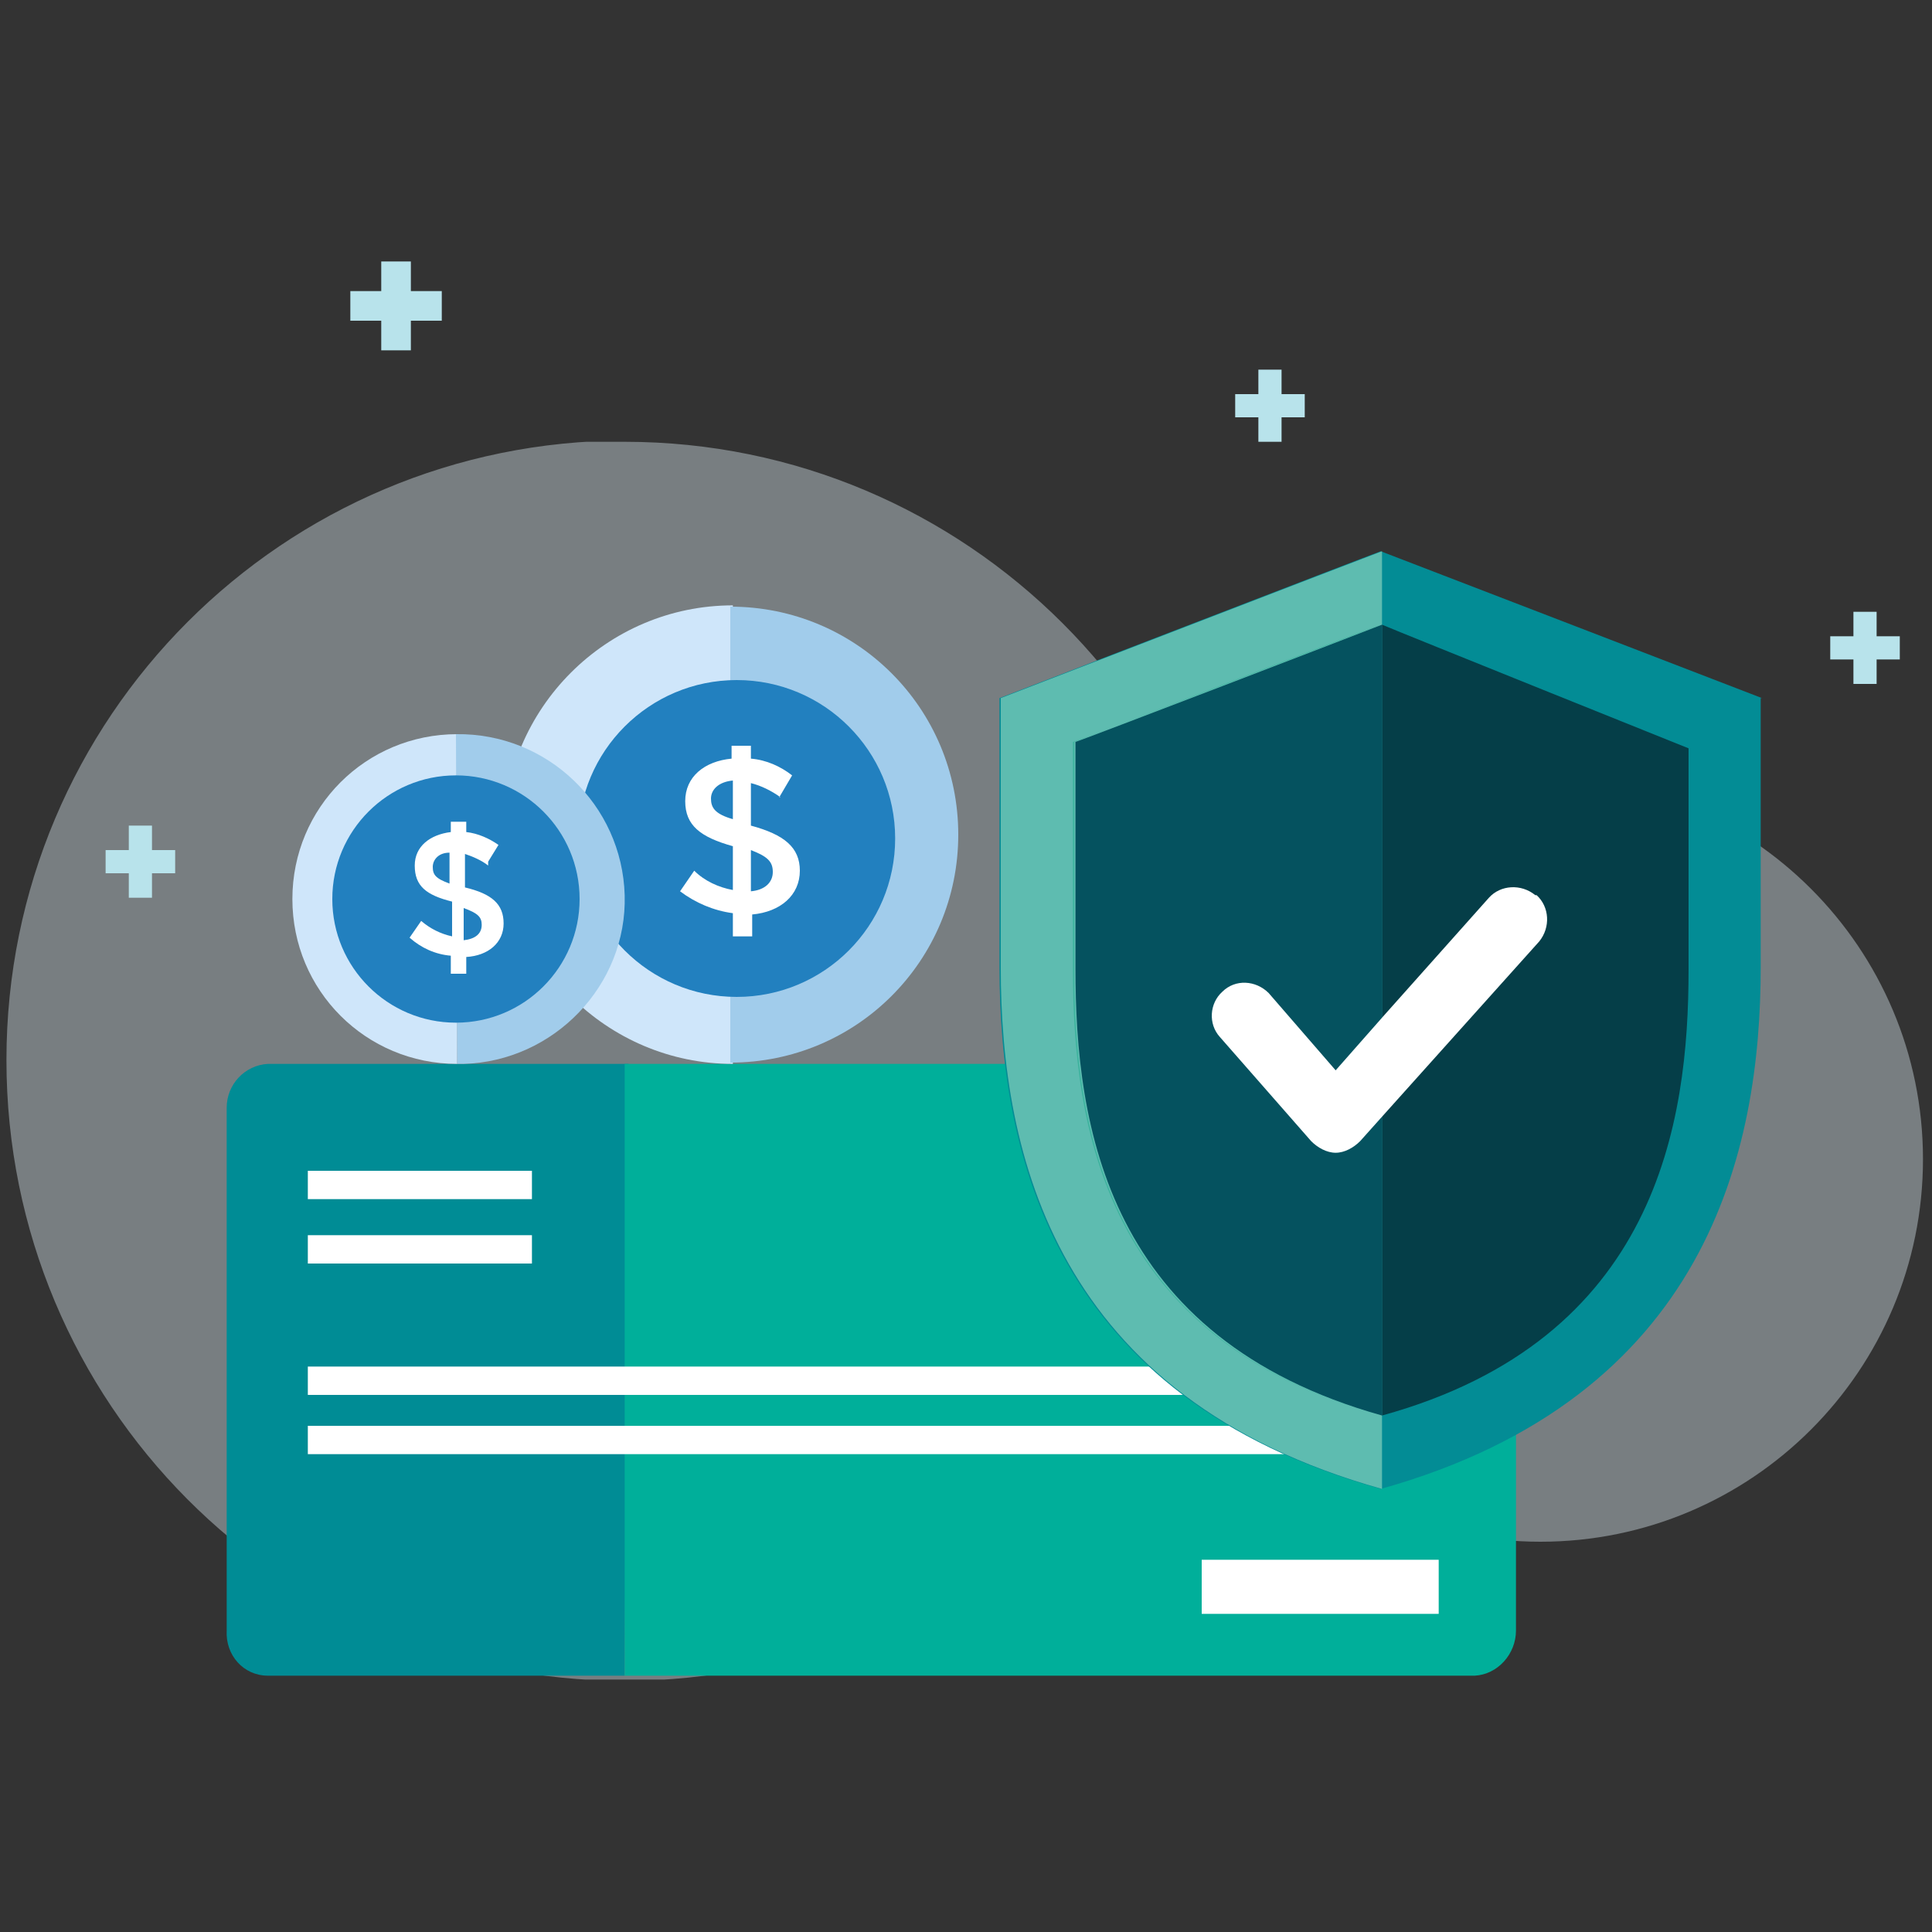 <?xml version="1.0" encoding="UTF-8"?>
<svg id="Layer_1" xmlns="http://www.w3.org/2000/svg" xmlns:xlink="http://www.w3.org/1999/xlink" version="1.1" viewBox="0 0 150 150">
  <rect x="0" y="0" width="150" height="150" fill="#333333" stroke="none"/>
  <!-- Generator: Adobe Illustrator 29.6.0, SVG Export Plug-In . SVG Version: 2.1.1 Build 207)  -->
  <defs>
    <style>
      .st0 {
        fill: none;
      }

      .st1 {
        fill: #05525f;
      }

      .st2 {
        isolation: isolate;
        opacity: .4;
      }

      .st3 {
        fill: #b8e3eb;
      }

      .st4 {
        fill: #cfe6fa;
      }

      .st5 {
        fill: #053e48;
      }

      .st6 {
        fill: #2280bf;
      }

      .st7 {
        fill: #038c95;
      }

      .st8 {
        fill: #5ebcb0;
      }

      .st9 {
        clip-path: url(#clippath-1);
      }

      .st10 {
        fill: #fff;
      }

      .st11 {
        fill: #3db39e;
      }

      .st12 {
        fill: #deedf5;
      }

      .st13 {
        fill: #3aaa96;
      }

      .st14 {
        fill: #a1cceb;
      }

      .st15 {
        clip-path: url(#clippath);
      }

      .st16 {
        fill: #008c95;
      }

      .st17 {
        fill: #00af9a;
      }
    </style>
    <clipPath id="clippath">
      <rect class="st0" x="90" y="60.3" width="59.4" height="59.4"/>
    </clipPath>
    <clipPath id="clippath-1">
      <rect class="st0" x=".5" y="34.3" width="96.1" height="96.1"/>
    </clipPath>
  </defs>
  <g id="Group_44071">
    <g id="Group_44024" class="st2">
      <g id="Group_44023">
        <g class="st15">
          <g id="Group_44022">
            <path id="Path_62201" class="st12" d="M119.6,60.3c16.4,0,29.7,13.3,29.7,29.7s-13.3,29.7-29.7,29.7-29.7-13.3-29.7-29.7h0c0-16.4,13.3-29.7,29.7-29.7h0"/>
          </g>
        </g>
      </g>
    </g>
    <g id="Group_44027" class="st2">
      <g id="Group_44026">
        <g class="st9">
          <g id="Group_44025">
            <path id="Path_62202" class="st12" d="M48.5,34.3c26.5,0,48.1,21.5,48.1,48.1s-21.5,48.1-48.1,48.1S.5,108.9.5,82.3s21.5-48.1,48.1-48.1"/>
          </g>
        </g>
      </g>
    </g>
    <path id="Path_62203" class="st3" d="M10,67.8h-1.8v-1.8h1.8v-1.9h1.8v1.9h1.8v1.8h-1.8v1.9h-1.8v-1.9Z"/>
    <path id="Path_62205" class="st3" d="M97.7,32.4h-1.8v-1.8h1.8v-1.9h1.8v1.9h1.8v1.8h-1.8v1.9h-1.8v-1.9Z"/>
    <path id="Path_62206" class="st3" d="M29.6,24.9h-2.4v-2.3h2.4v-2.3h2.3v2.3h2.4v2.3h-2.4v2.3h-2.3v-2.3Z"/>
    <path id="Path_62207" class="st3" d="M143.9,51.2h-1.8v-1.8h1.8v-1.9h1.8v1.9h1.8v1.8h-1.8v1.9h-1.8v-1.9Z"/>
  </g>
  <g id="Group_44072">
    <g id="check-dollars-business">
      <g id="Group_11745">
        <g id="Group_5854">
          <g id="Group_5853">
            <g id="Group_5852">
              <g id="Group_5851">
                <path id="Path_2899" class="st16" d="M48.5,130.1h-27.7c-1.9,0-3.3-1.6-3.2-3.5v-40.6c0-1.8,1.4-3.3,3.2-3.4h28"/>
                <path id="Path_2900" class="st17" d="M48.5,82.6h66c1.8,0,3.3,1.6,3.2,3.4v40.6c0,1.8-1.4,3.4-3.2,3.5H48.5"/>
                <rect id="Rectangle_2516" class="st10" x="23.9" y="90.9" width="17.4" height="2.2"/>
                <rect id="Rectangle_2517" class="st10" x="23.9" y="95.9" width="17.4" height="2.2"/>
                <rect id="Rectangle_2518" class="st10" x="23.9" y="106.1" width="87.8" height="2.2"/>
                <rect id="Rectangle_2519" class="st10" x="23.9" y="110.7" width="87.8" height="2.2"/>
              </g>
            </g>
          </g>
          <rect id="Rectangle_2520" class="st10" x="93.3" y="121.1" width="18.4" height="4.2"/>
        </g>
      </g>
    </g>
  </g>
  <g id="Group_11265">
    <path id="Path_1185" class="st4" d="M56.9,82.6c-9.8,0-17.8-8-17.8-17.8s8-17.8,17.8-17.8"/>
    <path id="Path_1186" class="st14" d="M56.7,47.1c9.8,0,17.7,7.9,17.7,17.7,0,9.8-7.9,17.7-17.7,17.7h0"/>
    <circle id="Ellipse_278" class="st6" cx="57.2" cy="65.1" r="12.3"/>
    <path id="Path_1189" class="st10" d="M60.6,61.9c-.7-.5-1.5-.9-2.3-1.1v3.3c2.6.7,3.8,1.7,3.8,3.5h0c0,1.9-1.5,3.2-3.7,3.4v1.7h-1.5v-1.8c-1.5-.2-2.9-.8-4.1-1.7l1.1-1.6c.8.8,1.9,1.3,3,1.5v-3.4c-2.5-.7-3.7-1.6-3.7-3.5h0c0-1.9,1.5-3.1,3.6-3.3v-1h1.5v1c1.2.1,2.3.6,3.2,1.3l-1,1.7ZM56.9,63.7v-3.1c-1.1.1-1.7.7-1.7,1.4h0c0,.7.3,1.2,1.7,1.6h0ZM58.3,66.1v3.1c1.1-.1,1.7-.7,1.7-1.5h0c0-.8-.4-1.2-1.7-1.7h0Z"/>
    <path id="Path_1185-2" class="st4" d="M35.5,82.6c-7.1,0-12.8-5.7-12.8-12.8s5.7-12.8,12.8-12.8"/>
    <path id="Path_1186-2" class="st14" d="M35.4,57c7.1-.1,12.9,5.5,13.1,12.5s-5.5,12.9-12.5,13.1c0,0-.2,0-.2,0-.1,0-.2,0-.3,0"/>
    <circle id="Ellipse_278-2" class="st6" cx="35.4" cy="69.8" r="9.6"/>
    <path id="Path_1189-2" class="st10" d="M37.9,67.2c-.5-.4-1.2-.7-1.8-.9v2.6c2.1.5,3,1.3,3,2.8h0c0,1.5-1.2,2.5-2.9,2.6v1.3h-1.2v-1.4c-1.2-.1-2.3-.6-3.2-1.4l.9-1.3c.7.6,1.5,1,2.4,1.2v-2.7c-2-.5-2.9-1.2-2.9-2.8h0c0-1.5,1.2-2.4,2.8-2.6v-.8h1.2v.8c.9.1,1.8.5,2.5,1l-.8,1.3ZM34.9,68.6v-2.4c-.9,0-1.3.6-1.3,1.1h0c0,.6.2.9,1.3,1.3h0ZM36,70.5v2.5c.9-.1,1.4-.5,1.4-1.2h0c0-.6-.3-.9-1.4-1.3h0Z"/>
  </g>
  <g id="Group_44075">
    <path id="Path_4891" class="st7" d="M136.8,54.2c0,0-28.8-11.1-29.6-11.4-.6.2-29.6,11.4-29.6,11.4v20.9c0,14.5,4.2,33.4,29.6,40.5,25.4-7.1,29.5-26.3,29.5-40.5,0-7.1,0-20.9,0-20.9Z"/>
    <path id="Path_4892" class="st8" d="M77.7,75.1c0,14.5,4.2,33.4,29.6,40.5V42.8c-1.1.4-29.6,11.4-29.6,11.4v20.9Z"/>
    <g id="Group_8908">
      <path id="Path_4893" class="st11" d="M83.4,75.2v-17.6c0,0,22.8-8.8,23.8-9.1h0c-.5.2-24,9.2-23.9,9.1v17.6c0,12.2,2.4,28.8,23.9,34.7h0c-21.4-5.9-23.8-22.5-23.8-34.7Z"/>
      <path id="Path_4894" class="st5" d="M131.1,58.1c0,0-22.4-9-23.8-9.6v61.4c21.4-5.9,23.8-22.8,23.8-34.6,0-6.1,0-17.1,0-17.1Z"/>
      <path id="Path_4895" class="st13" d="M107.3,109.9"/>
      <path id="Path_4896" class="st13" d="M107.3,48.5"/>
      <path id="Path_4897" class="st1" d="M107.3,48.5c-1,.4-23.9,9.2-23.8,9.1v17.6c0,12.2,2.4,28.7,23.8,34.7h0v-61.4Z"/>
    </g>
    <path id="Path_4905" class="st10" d="M119.2,69.5h0c-1.1-.9-2.7-.8-3.6.2l-8.2,9.2-3.7,4.2-5.2-6h0c-1-1-2.6-1.1-3.6-.1-1,.9-1.1,2.5-.2,3.5l7.1,8.1c.5.5,1.2.9,1.9.9.7,0,1.4-.4,1.9-.9l1.7-1.9,12.2-13.6c.9-1.1.8-2.7-.2-3.6Z"/>
  </g>
</svg>